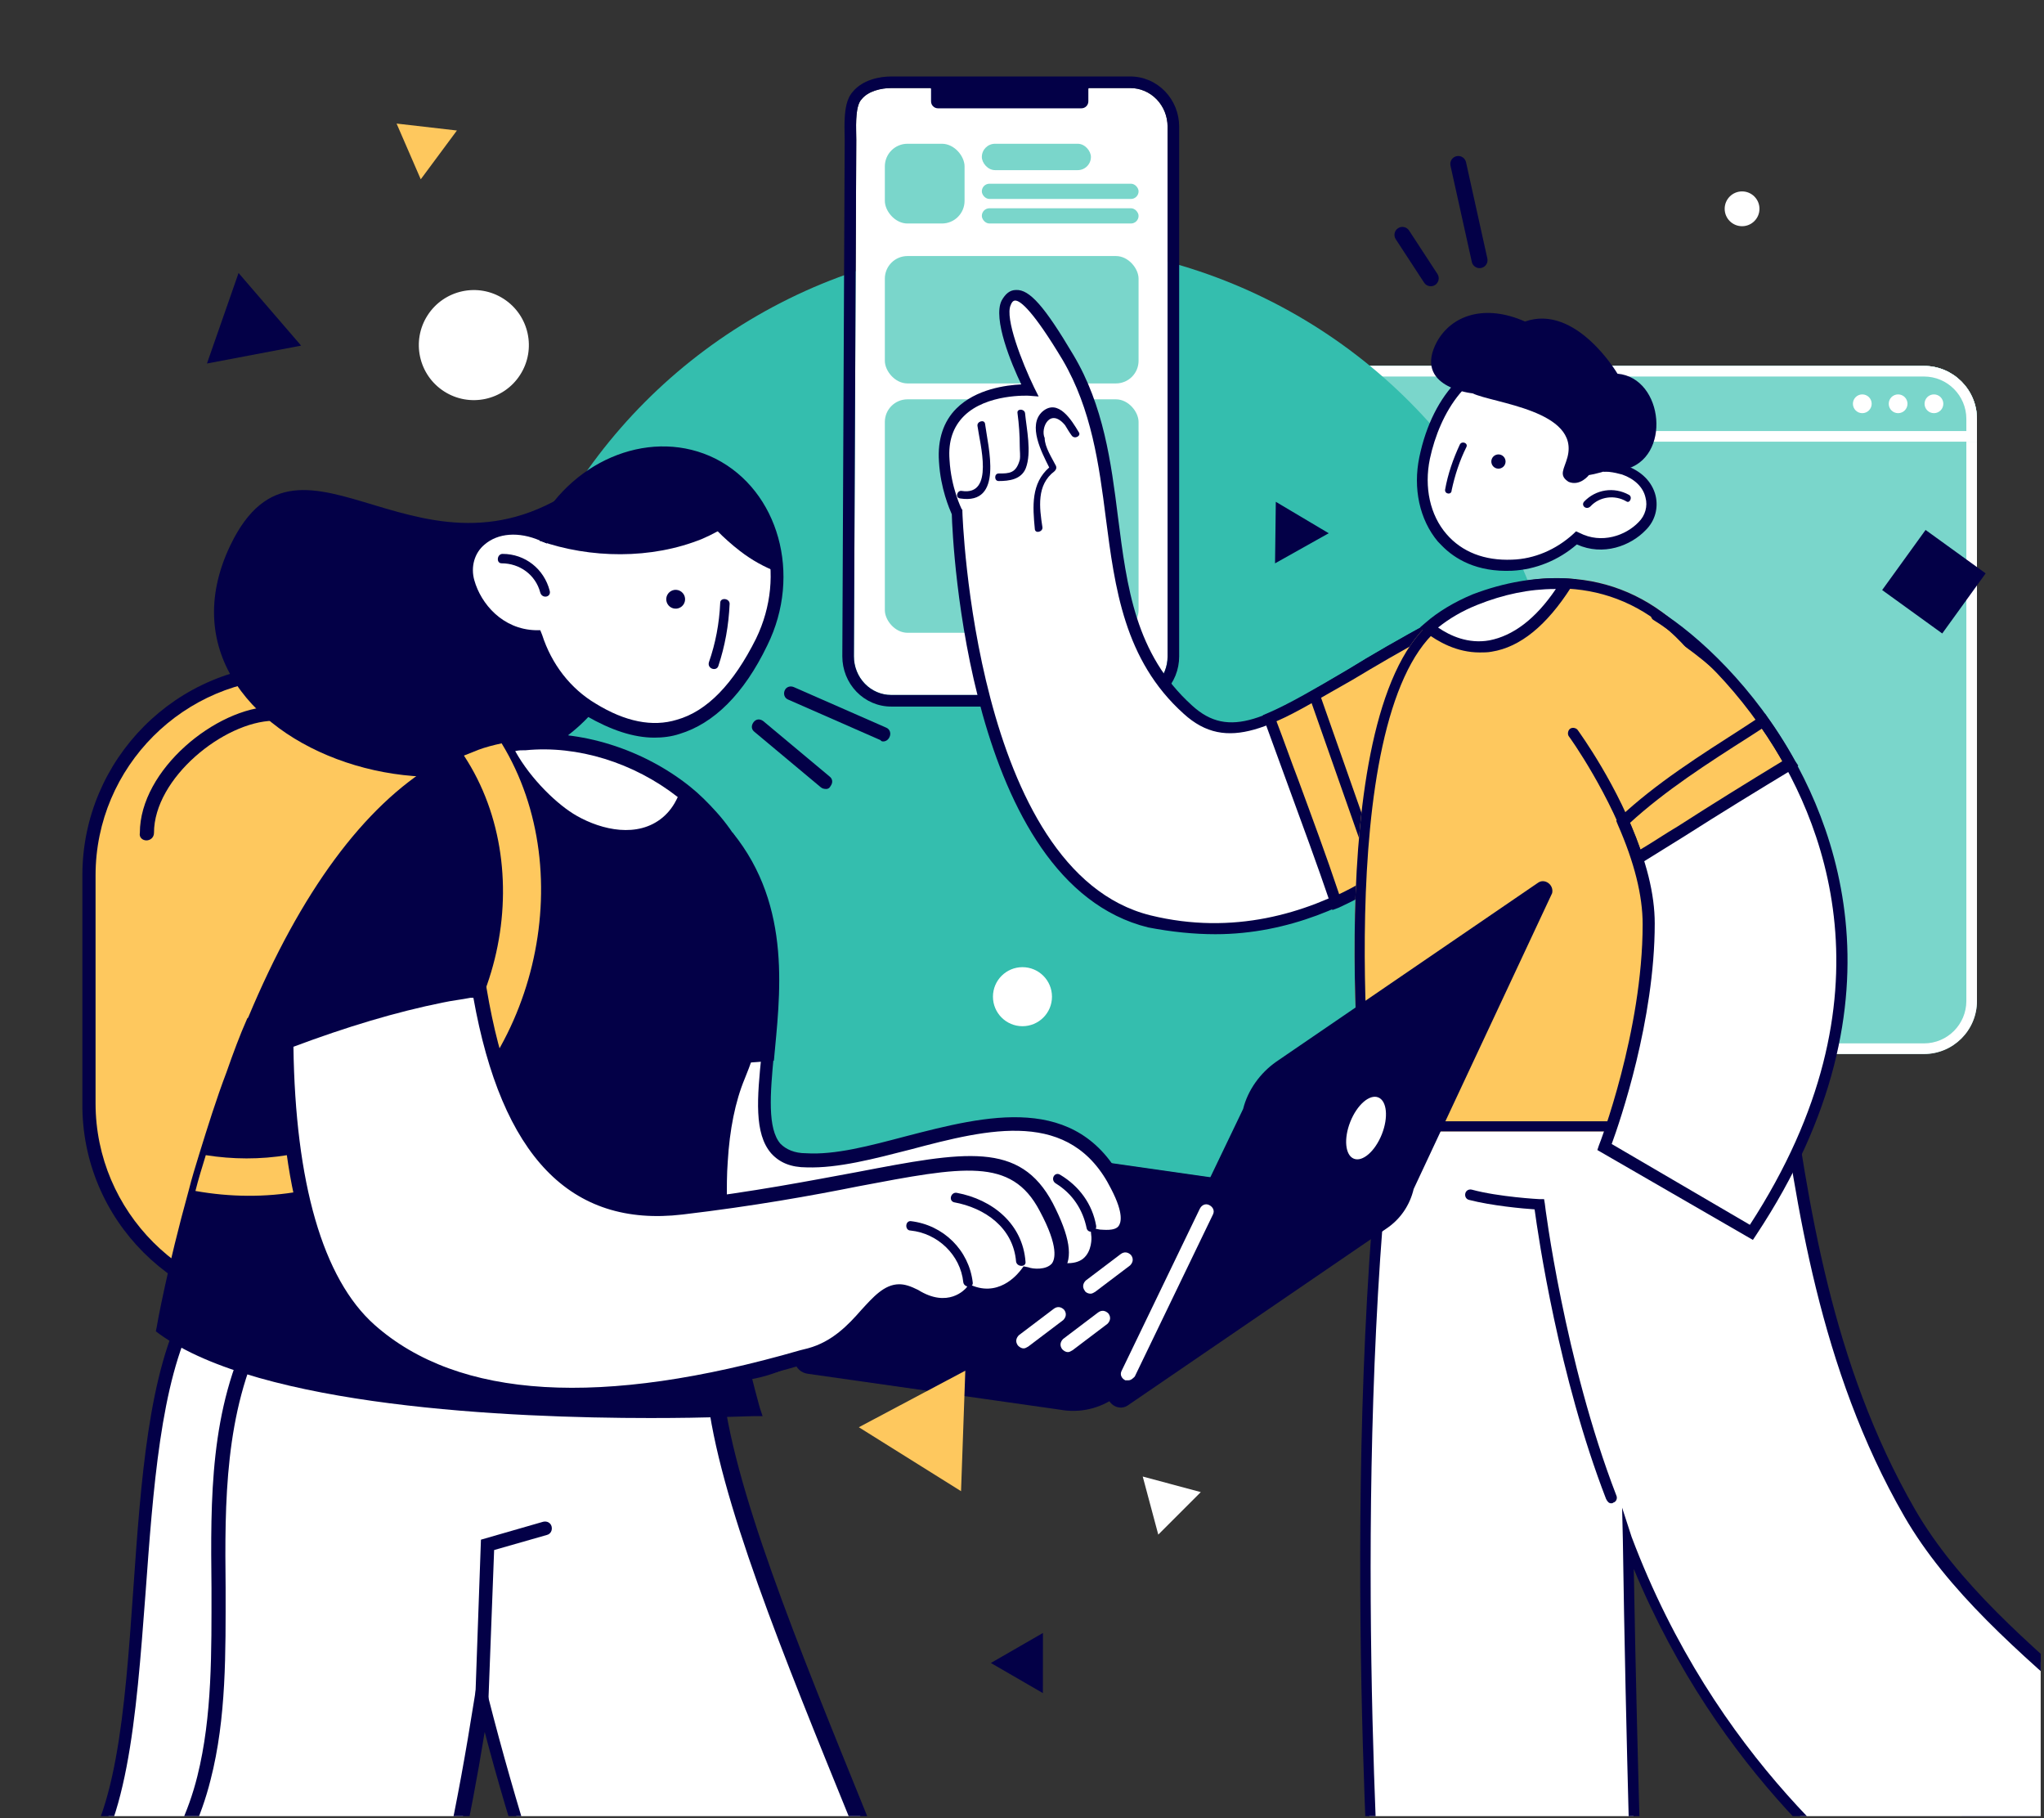 <svg width="271" height="241" viewBox="0 0 271 241" fill="none" xmlns="http://www.w3.org/2000/svg">
<rect x="0" y="0" width="271" height="241" fill="#333333" stroke="none"/>
<g clip-path="url(#clip0)">
<path d="M262.111 55.53C262.111 51.647 258.964 48.5 255.082 48.5H151.85C147.968 48.5 144.82 51.647 144.82 55.53V132.676C144.82 136.559 147.968 139.706 151.85 139.706H255.082C258.964 139.706 262.111 136.559 262.111 132.676V55.53Z" fill="#7AD6CB"/>
<path fill-rule="evenodd" clip-rule="evenodd" d="M151.85 49.906H255.082C258.187 49.906 260.705 52.424 260.705 55.53V132.676C260.705 135.782 258.187 138.3 255.082 138.3H151.85C148.744 138.3 146.226 135.782 146.226 132.676V55.53C146.226 52.424 148.744 49.906 151.85 49.906ZM255.082 48.5C258.964 48.5 262.111 51.647 262.111 55.53V132.676C262.111 136.559 258.964 139.706 255.082 139.706H151.85C147.968 139.706 144.82 136.559 144.82 132.676V55.53C144.82 51.647 147.968 48.5 151.85 48.5H255.082Z" fill="white"/>
<path d="M262.111 55.53C262.111 51.647 258.964 48.5 255.082 48.5H151.85C147.968 48.5 144.82 51.647 144.82 55.53V58.542H262.111V55.53Z" fill="#7AD6CB"/>
<path fill-rule="evenodd" clip-rule="evenodd" d="M151.85 49.906H255.082C258.187 49.906 260.705 52.424 260.705 55.53V57.137H146.226V55.53C146.226 52.424 148.744 49.906 151.85 49.906ZM255.082 48.5C258.964 48.5 262.111 51.647 262.111 55.53V58.542H144.82V55.53C144.82 51.647 147.968 48.5 151.85 48.5H255.082Z" fill="white"/>
<circle r="1.244" transform="matrix(-1 0 0 1 256.408 53.521)" fill="white"/>
<circle r="1.244" transform="matrix(-1 0 0 1 251.658 53.521)" fill="white"/>
<circle r="1.244" transform="matrix(-1 0 0 1 246.909 53.521)" fill="white"/>
<circle r="71.573" transform="matrix(-1 0 0 1 136.209 103.807)" fill="#34BEAE"/>
<path d="M154.802 16.781L154.802 87.003C154.802 87.675 154.674 88.34 154.426 88.96C154.178 89.58 153.814 90.144 153.355 90.618C152.897 91.093 152.352 91.47 151.753 91.727C151.154 91.983 150.511 92.115 149.863 92.115L118.154 92.115C116.844 92.115 115.588 91.577 114.662 90.618C113.736 89.659 113.215 88.359 113.215 87.003L113.527 18.554C113.527 17.198 113.299 14.123 114.225 13.165C115.097 12.057 116.844 11.668 118.154 11.668L149.863 11.668C150.511 11.668 151.154 11.8 151.753 12.057C152.353 12.314 152.897 12.69 153.356 13.165C153.815 13.64 154.178 14.204 154.427 14.824C154.675 15.445 154.802 16.11 154.802 16.781Z" fill="white"/>
<path fill-rule="evenodd" clip-rule="evenodd" d="M113.214 87.008C113.215 88.364 113.735 89.664 114.662 90.623C115.588 91.581 116.844 92.12 118.154 92.12L149.862 92.12C150.511 92.12 151.153 91.988 151.753 91.731C152.352 91.474 152.896 91.098 153.355 90.623C153.814 90.148 154.178 89.585 154.426 88.964C154.674 88.344 154.802 87.679 154.802 87.008L154.802 16.786C154.802 16.114 154.674 15.449 154.426 14.829C154.178 14.208 153.814 13.645 153.356 13.17C152.897 12.695 152.352 12.318 151.753 12.061C151.154 11.804 150.511 11.672 149.862 11.672L118.154 11.672C116.844 11.672 115.096 12.061 114.225 13.169C113.435 13.986 113.484 16.341 113.516 17.858C113.521 18.12 113.526 18.358 113.526 18.558L113.214 87.008ZM111.991 18.555C111.991 18.556 111.991 18.557 111.991 18.558L111.678 87.008C111.679 88.755 112.349 90.439 113.557 91.69C114.767 92.942 116.419 93.655 118.154 93.655L149.862 93.655C149.862 93.655 149.862 93.655 149.862 93.655C150.72 93.656 151.568 93.481 152.357 93.143C153.147 92.804 153.861 92.31 154.459 91.69C155.058 91.071 155.53 90.338 155.852 89.535C156.173 88.732 156.338 87.874 156.338 87.008L156.338 16.786C156.338 16.786 156.338 16.787 156.338 16.786C156.338 15.92 156.173 15.061 155.852 14.258C155.531 13.456 155.059 12.723 154.46 12.103C153.861 11.483 153.147 10.988 152.358 10.65C151.568 10.311 150.72 10.136 149.862 10.137C149.862 10.137 149.863 10.137 149.862 10.137L118.154 10.137C117.362 10.137 116.431 10.252 115.541 10.548C114.681 10.834 113.744 11.327 113.062 12.164C112.59 12.685 112.361 13.339 112.233 13.859C112.092 14.434 112.027 15.055 111.995 15.63C111.95 16.438 111.968 17.331 111.982 17.97C111.986 18.205 111.991 18.405 111.991 18.555Z" fill="#030047"/>
<rect x="117.315" y="19.055" width="10.57" height="10.57" rx="3" fill="#7AD6CB"/>
<rect x="117.315" y="33.938" width="33.64" height="16.885" rx="3" fill="#7AD6CB"/>
<rect x="117.315" y="52.93" width="15.568" height="30.943" rx="3" fill="#7AD6CB"/>
<rect x="135.387" y="52.93" width="15.568" height="30.943" rx="3" fill="#7AD6CB"/>
<rect x="130.175" y="19.055" width="14.463" height="3.497" rx="1.749" fill="#7AD6CB"/>
<rect x="130.175" y="24.352" width="20.781" height="2.019" rx="1.009" fill="#7AD6CB"/>
<rect x="130.175" y="27.605" width="20.781" height="2.019" rx="1.009" fill="#7AD6CB"/>
<path d="M132.883 11.305L144.845 11.305C144.51 11.325 144.318 11.557 144.297 11.858L144.297 13.437C144.297 13.945 143.885 14.357 143.377 14.357L133.273 14.357V14.358L124.362 14.358C123.854 14.358 123.442 13.946 123.442 13.438L123.442 11.858C123.421 11.557 123.229 11.325 122.894 11.305L132.883 11.305V11.305Z" fill="#030047"/>
<path d="M254.897 247.417C259.344 250.994 261.955 254.571 263.501 257.955C263.598 258.245 263.791 258.535 263.888 258.825C264.178 259.502 264.372 260.179 264.565 260.856C264.662 261.146 264.758 261.532 264.855 261.822C265.628 265.206 265.532 268.397 265.338 271.007C264.855 277.581 270.559 280.965 270.559 280.965L292.602 238.619C285.931 233.979 279.55 229.628 274.426 224.504C267.272 231.852 261.084 239.103 254.897 247.417Z" fill="#030047"/>
<path d="M183.835 148.111C183.835 148.111 195.34 143.277 204.814 142.02C204.234 133.706 204.041 128.195 204.041 128.195L234.592 130.226C237.879 149.078 239.232 176.438 253.154 200.512C259.439 211.437 270.267 220.138 281.578 229.902C275.294 238.507 265.239 249.818 258.858 258.423C257.021 255.426 229.758 241.021 215.836 203.992C216.223 233.673 217.286 264.03 217.286 264.03L182.675 261.807C182.675 261.807 177.938 199.061 183.835 148.111Z" fill="white"/>
<path d="M218.061 264.807V264.033C218.061 263.743 217.094 236.093 216.611 207.959C228.019 235.416 246.582 249.628 254.606 255.815C256.346 257.169 257.893 258.329 258.183 258.812L258.763 259.779L259.44 258.909C262.437 254.849 266.401 250.111 270.172 245.567C274.426 240.347 278.873 235.029 282.257 230.389L282.643 229.809L282.16 229.325C281 228.358 279.84 227.295 278.679 226.328C268.818 217.82 259.537 209.796 253.929 200.128C242.715 180.695 239.718 159.136 237.204 141.733C236.624 137.576 236.044 133.612 235.464 130.035L235.367 129.455L203.463 127.328V128.102C203.463 128.198 203.656 133.419 204.236 141.25C194.858 142.604 183.837 147.244 183.74 147.341L183.353 147.534L183.257 147.921C177.456 198.291 182.096 261.036 182.096 261.713V262.39L218.061 264.807ZM215.064 199.838L215.161 203.995C215.548 230.679 216.418 258.232 216.611 263.26L183.45 261.133C182.967 254.462 179.196 196.164 184.61 148.694C186.737 147.824 196.695 143.86 205.009 142.797L205.686 142.7L205.59 142.023C205.106 135.643 204.913 130.809 204.816 129.068L234.013 131.002C234.593 134.482 235.077 138.156 235.657 142.12C238.171 159.619 241.168 181.372 252.479 200.998C258.183 210.859 267.561 218.98 277.519 227.585C278.486 228.455 279.453 229.325 280.516 230.099C277.229 234.546 272.975 239.67 268.915 244.601C265.338 248.951 261.664 253.398 258.667 257.266C257.99 256.686 256.927 255.815 255.38 254.655C247.065 248.274 227.439 233.192 216.321 203.705L215.064 199.838Z" fill="#030047"/>
<path d="M213.614 199.261C213.711 199.261 213.807 199.261 213.904 199.164C214.291 199.068 214.484 198.584 214.291 198.198C207.426 180.408 204.816 159.719 204.816 159.526L204.719 158.946H204.139C204.043 158.946 198.725 158.655 195.148 157.689C194.761 157.592 194.375 157.785 194.278 158.172C194.181 158.559 194.375 158.946 194.761 159.042C197.758 159.816 201.916 160.202 203.462 160.299C203.946 163.876 206.653 182.439 212.937 198.681C213.13 199.068 213.324 199.261 213.614 199.261Z" fill="#030047"/>
<path d="M190.261 82.981C171.541 93.092 164.433 100.5 157.426 94.093C143.911 81.78 150.619 62.559 141.609 47.443C137.204 40.035 134.702 37.532 133.4 40.135C132.099 42.738 136.504 51.648 136.504 51.648C136.504 51.648 124.491 50.947 125.192 60.957C125.492 64.862 126.893 67.765 126.893 67.765C126.893 67.765 128.295 116.016 152.421 122.023C176.546 128.029 193.865 107.307 193.865 107.307L190.261 82.981Z" fill="white"/>
<path d="M161.13 123.828C180.751 123.828 194.366 107.911 194.466 107.711L194.666 107.41L190.862 81.783L189.961 82.284C185.557 84.686 181.853 86.788 178.649 88.79C167.938 95.197 163.033 98.1 158.027 93.495C150.519 86.688 149.418 77.879 148.217 68.469C147.316 61.261 146.315 53.753 142.31 47.046C138.506 40.639 136.504 38.337 134.702 38.437C133.901 38.437 133.301 38.937 132.8 39.838C131.599 42.241 134.102 48.247 135.403 50.95C133.401 51.05 129.397 51.551 126.794 54.154C125.092 55.855 124.291 58.258 124.491 61.161C124.692 64.765 125.893 67.468 126.193 68.168C126.293 71.772 128.296 117.02 152.221 122.927C155.324 123.527 158.328 123.828 161.13 123.828ZM193.065 107.01C190.962 109.312 174.545 126.731 152.521 121.325C129.196 115.519 127.595 68.269 127.595 67.768V67.568L127.495 67.468C127.495 67.468 126.093 64.665 125.893 60.961C125.693 58.458 126.393 56.556 127.795 55.154C130.798 52.151 136.404 52.452 136.404 52.452L137.706 52.552L137.105 51.35C135.503 48.047 133.201 42.141 134.002 40.439C134.102 40.139 134.302 39.838 134.602 39.838C135.303 39.838 137.005 41.24 140.909 47.747C144.713 54.254 145.714 61.561 146.615 68.669C147.816 77.879 149.018 87.489 156.926 94.597C162.732 99.902 168.639 96.398 179.35 90.092C182.353 88.29 185.757 86.288 189.661 84.186L193.065 107.01Z" fill="#030047"/>
<path d="M168.337 95.205C173.442 93.103 180.149 88.398 190.26 82.992L193.864 107.318C193.864 107.318 187.457 114.926 177.146 119.631C174.343 111.422 171.24 103.314 168.337 95.205Z" fill="#FEC85E"/>
<path d="M176.647 120.627L177.448 120.326C187.859 115.621 194.266 108.113 194.466 107.813L194.666 107.513L190.862 81.785L189.961 82.286C185.556 84.688 181.952 86.79 178.649 88.793C174.344 91.295 170.941 93.297 168.138 94.499L167.437 94.799L167.637 95.5C168.638 98.303 169.739 101.206 170.741 104.009C172.643 109.214 174.645 114.62 176.447 119.926L176.647 120.627ZM193.064 107.012C191.863 108.313 186.157 114.42 177.548 118.524C175.846 113.419 173.944 108.313 172.142 103.408C171.141 100.805 170.24 98.203 169.239 95.6C172.042 94.399 175.245 92.397 179.35 90.094C182.353 88.292 185.757 86.29 189.661 84.188L193.064 107.012Z" fill="#030047"/>
<path fill-rule="evenodd" clip-rule="evenodd" d="M173.626 92.423L182.14 116.654L183.478 116.184L174.964 91.953L173.626 92.423Z" fill="#030047"/>
<path d="M139.107 61.963C138.106 59.961 136.204 56.357 138.206 54.555C140.308 52.753 142.11 55.756 143.011 57.258C143.411 57.758 142.51 58.259 142.11 57.758C141.81 57.358 141.509 56.857 141.209 56.357C139.207 53.954 137.906 56.757 138.506 58.059C138.506 59.26 139.507 60.761 140.008 61.763C140.108 62.063 140.008 62.263 139.808 62.463C137.405 64.265 137.805 67.268 138.206 69.871C138.306 70.472 137.305 70.772 137.205 70.171C136.905 67.068 136.704 64.065 139.107 61.963Z" fill="#030047"/>
<path d="M132.399 62.76C133.8 62.76 134.701 62.76 135.202 60.958C135.302 60.457 135.202 59.757 135.202 59.156C135.202 57.654 135.102 56.253 134.902 54.751C134.801 54.151 135.803 54.151 135.903 54.751C136.103 56.853 136.804 59.957 136.003 62.059C135.402 63.561 133.8 63.761 132.399 63.761C131.798 63.761 131.798 62.76 132.399 62.76Z" fill="#030047"/>
<path d="M127.496 65.069C131.901 65.77 129.899 58.762 129.598 56.46C129.498 55.859 130.499 55.559 130.599 56.159C131 59.263 133.102 66.971 127.296 66.07C126.595 65.97 126.895 64.969 127.496 65.069Z" fill="#030047"/>
<path d="M190.263 82.969C194.568 86.373 201.675 87.975 208.482 77.163C204.378 76.863 200.274 77.764 196.37 79.265C193.967 80.166 191.965 81.468 190.263 82.969Z" fill="#FF3E6C"/>
<path d="M186.659 113.999C186.759 113.999 186.759 113.999 186.859 113.999C187.26 113.899 187.46 113.499 187.36 113.098C187.36 112.998 184.457 101.586 188.361 94.379C188.561 93.978 188.461 93.578 188.061 93.377C187.66 93.177 187.26 93.277 187.059 93.678C182.855 101.386 185.758 112.998 185.958 113.499C185.958 113.799 186.259 113.999 186.659 113.999Z" fill="#5F5FFF"/>
<path d="M180.787 149.965H238.257C238.257 149.965 239.706 126.061 234.035 104.409C228.971 84.781 218.54 77.294 208.008 76.687C203.855 76.383 199.703 77.294 195.754 78.812C193.222 79.823 191.196 81.038 189.576 82.555C174.821 95.625 180.787 149.965 180.787 149.965Z" fill="#FEC85E"/>
<path fill-rule="evenodd" clip-rule="evenodd" d="M232.731 104.746L232.733 104.75C235.534 115.446 236.583 126.728 236.928 135.361C237.1 139.671 237.096 143.31 237.049 145.867C237.028 147.015 236.999 147.945 236.972 148.62H182.004C181.974 148.3 181.938 147.921 181.9 147.486C181.766 145.985 181.592 143.823 181.428 141.187C181.101 135.913 180.818 128.752 180.994 121.193C181.169 113.624 181.803 105.702 183.293 98.889C184.795 92.017 187.115 86.533 190.468 83.563L190.482 83.55L190.496 83.537C191.964 82.163 193.831 81.03 196.245 80.065C200.073 78.594 204.018 77.745 207.909 78.029L207.92 78.03L207.93 78.031C212.886 78.316 217.819 80.213 222.137 84.383C226.469 88.567 230.243 95.101 232.731 104.746ZM195.754 78.812C193.222 79.823 191.196 81.038 189.576 82.555C174.821 95.625 180.787 149.965 180.787 149.965H238.257C238.257 149.965 239.706 126.061 234.035 104.409C228.971 84.781 218.54 77.294 208.008 76.687C203.855 76.383 199.703 77.294 195.754 78.812Z" fill="#030047"/>
<path d="M189.461 83.176C193.766 86.58 200.874 88.182 207.681 77.37C203.577 77.07 199.472 77.971 195.568 79.472C193.165 80.473 191.163 81.675 189.461 83.176Z" fill="white"/>
<path d="M196.17 86.481C196.67 86.481 197.271 86.481 197.771 86.38C201.575 85.78 205.079 82.877 208.282 77.871L208.983 76.77L207.682 76.67C203.678 76.47 199.473 77.171 195.269 78.772C192.866 79.773 190.664 81.075 188.962 82.576L188.261 83.177L188.962 83.778C190.664 85.079 193.166 86.481 196.17 86.481ZM206.28 78.072C203.577 82.076 200.574 84.278 197.471 84.879C194.668 85.379 192.265 84.278 190.664 83.177C192.165 81.976 193.867 80.975 195.869 80.174C199.373 78.772 202.777 78.072 206.18 78.072C206.28 78.072 206.28 78.072 206.28 78.072Z" fill="#030047"/>
<path d="M217.777 69.748C220.081 67.375 219.198 63.623 215.343 62.233C214.745 62.025 214.145 61.95 213.411 61.873C213.411 61.873 213.411 61.873 213.413 61.739C213.718 54.196 208.53 47.778 201.788 47.484C195.046 47.191 190.487 53.206 188.848 60.597C187.486 67.325 190.917 75.187 200.473 74.852C203.615 74.695 206.705 73.402 209.073 71.231C212.255 73.011 215.744 71.857 217.777 69.748Z" fill="white"/>
<path d="M191.158 72.317C190.96 72.114 190.829 71.979 190.631 71.776C188.2 68.87 187.322 64.716 188.181 60.587C189.97 51.995 195.321 46.659 201.796 46.949C208.805 47.247 214.26 53.668 214.087 61.347C214.553 61.42 215.086 61.561 215.485 61.7C217.612 62.398 219.061 63.887 219.504 65.697C219.882 67.305 219.458 69.036 218.171 70.287C216.206 72.331 212.579 73.75 209.061 72.165C206.627 74.268 203.605 75.496 200.463 75.652C195.785 75.855 192.87 74.078 191.158 72.317ZM209.011 51.658C207.101 49.695 204.58 48.457 201.777 48.285C194.768 47.987 190.866 54.813 189.581 60.807C188.793 64.603 189.611 68.288 191.78 70.79C193.818 73.156 196.808 74.333 200.483 74.183C203.424 74.09 206.313 72.861 208.613 70.756L208.952 70.427L209.416 70.633C212.334 72.143 215.556 70.986 217.251 69.206C218.131 68.35 218.483 67.085 218.164 65.945C217.85 64.538 216.663 63.453 215.067 62.897C214.535 62.756 214.003 62.615 213.269 62.538L212.601 62.529L212.61 61.861C212.933 57.858 211.448 54.163 209.011 51.658Z" fill="#030047"/>
<path d="M198.993 62.063C199.483 61.884 199.735 61.342 199.556 60.852C199.377 60.362 198.834 60.11 198.344 60.289C197.854 60.468 197.602 61.011 197.782 61.5C197.961 61.99 198.503 62.242 198.993 62.063Z" fill="#030047"/>
<path d="M191.597 64.904C191.96 62.839 192.655 60.844 193.55 58.92C193.825 58.389 194.688 58.735 194.414 59.266C193.521 61.057 192.893 62.985 192.464 64.983C192.455 65.651 191.522 65.504 191.597 64.904Z" fill="#030047"/>
<path d="M195.246 52.139C197.966 53.446 209.442 54.406 207.82 60.596C207.397 62.193 206.584 62.983 207.975 63.871C209.502 64.493 210.659 62.973 210.659 62.973C212.6 62.666 214.015 61.817 215.345 62.236C221.643 60.854 220.656 50.086 214.452 49.533C214.452 49.533 208.97 40.239 202.191 42.617C196.88 40.272 192.518 41.748 190.532 45.26C187.241 51.36 195.246 52.139 195.246 52.139Z" fill="#030047"/>
<path d="M210.007 66.508C211.567 64.859 213.976 64.492 215.965 65.588C216.495 65.863 216.082 66.792 215.619 66.452C214.095 65.562 212.088 65.802 210.867 67.121C210.326 67.647 209.599 67.036 210.007 66.508Z" fill="#030047"/>
<path d="M215.183 108.892C220.689 103.687 227.397 99.683 233.803 95.578C244.214 110.394 251.422 134.42 232.202 163.35L212.781 152.038C212.781 152.038 218.587 137.022 218.587 122.507C218.587 117.902 217.085 113.097 215.183 108.892Z" fill="white"/>
<path d="M217.186 113.994C214.383 105.284 208.677 97.476 208.677 97.476L218.99 82.938C224.448 85.897 232.001 91.67 237.407 101.48C230.6 105.485 223.893 109.789 217.186 113.994Z" fill="#FEC85E"/>
<path d="M216.799 114.9L217.6 114.399C219.502 113.198 221.504 111.997 223.406 110.795C228.111 107.792 233.016 104.789 237.821 101.886L238.422 101.485L238.021 100.885C232.616 91.074 225.108 84.167 220.002 80.963C219.602 80.763 219.201 80.863 219.001 81.164C218.801 81.564 218.901 81.965 219.201 82.165C224.107 85.168 231.014 91.675 236.32 100.885C231.715 103.688 227.01 106.591 222.505 109.494C220.803 110.495 219.201 111.596 217.5 112.597C214.596 104.188 209.391 97.081 209.191 96.78C208.99 96.48 208.49 96.38 208.19 96.58C207.889 96.78 207.789 97.281 207.989 97.581C208.09 97.681 213.595 105.39 216.398 113.899L216.799 114.9Z" fill="#030047"/>
<path d="M232.404 164.349L232.804 163.748C253.927 131.914 242.815 107.088 234.406 95.175L234.005 94.574L231.102 96.476C225.496 100.08 219.59 103.784 214.685 108.389L214.284 108.789L214.485 109.29C216.687 114.295 217.788 118.7 217.788 122.504C217.788 136.719 212.082 151.635 211.982 151.835L211.782 152.436L232.404 164.349ZM233.605 96.576C241.714 108.389 251.724 132.014 232.003 162.347L213.684 151.635C214.785 148.632 219.39 135.218 219.39 122.404C219.39 118.5 218.289 114.095 216.086 109.09C220.791 104.785 226.397 101.181 231.903 97.678L233.605 96.576Z" fill="#030047"/>
<rect width="9.823" height="9.823" transform="matrix(-0.811 -0.586 -0.586 0.811 263.265 76)" fill="#030047"/>
<path fill-rule="evenodd" clip-rule="evenodd" d="M196.396 35.517C196.965 35.391 197.323 34.828 197.197 34.26L194.37 21.502C194.244 20.934 193.681 20.575 193.112 20.701C192.544 20.827 192.185 21.39 192.311 21.959L195.138 34.716C195.264 35.285 195.828 35.643 196.396 35.517Z" fill="#030047"/>
<path fill-rule="evenodd" clip-rule="evenodd" d="M190.274 37.772C190.761 37.453 190.898 36.8 190.58 36.312L186.819 30.554C186.501 30.066 185.847 29.929 185.36 30.247C184.872 30.566 184.735 31.219 185.053 31.707L188.814 37.466C189.133 37.953 189.786 38.09 190.274 37.772Z" fill="#030047"/>
<circle r="3.913" transform="matrix(-1 0 0 1 135.562 132.109)" fill="white"/>
<circle r="2.306" transform="matrix(-1 0 0 1 230.969 27.677)" fill="white"/>
<circle r="7.297" transform="matrix(-0.84 -0.542 -0.542 0.84 62.824 45.742)" fill="white"/>
<path d="M31.629 36.185L27.439 48.184L39.925 45.813L31.629 36.185Z" fill="#030047"/>
<path d="M60.58 17.298L52.58 16.379L55.785 23.766L60.58 17.298Z" fill="#FEC85E"/>
<path d="M159.205 197.777L151.507 195.712L153.568 203.411L159.205 197.777Z" fill="white"/>
<path d="M138.27 224.418L138.277 216.447L131.371 220.426L138.27 224.418Z" fill="#030047"/>
<path d="M9.675 248.799C22.166 237.182 15.046 192.213 25.538 173.352L69.133 177.224C69.133 177.224 69.008 179.472 68.758 183.469H94.99C97.738 213.074 135.212 278.028 138.335 317.001L94.615 331.491C87.62 291.894 73.005 260.416 64.137 225.065C62.263 237.307 59.765 250.048 56.392 260.666C45.025 297.015 -29.048 315.003 -29.048 315.003L-39.541 286.523L-39.916 285.398L-43.413 275.905C-43.663 275.78 -2.817 260.416 9.675 248.799Z" fill="white"/>
<path d="M93.618 332.74L139.086 317.625V316.876C137.337 295.64 125.97 267.66 114.853 240.429C105.734 217.945 96.99 196.709 95.741 183.219L95.616 182.345H69.634C69.884 178.972 70.009 177.098 70.009 177.098V176.224L24.916 172.227L24.666 172.726C19.669 181.72 18.67 196.46 17.671 210.7C16.547 226.813 15.422 242.053 9.052 247.924C-3.19 259.291 -43.537 274.655 -43.911 274.78L-44.786 275.155L-29.796 316.001L-28.922 315.751C-25.924 315.002 45.901 297.139 57.268 260.79C59.891 252.421 62.264 241.928 64.263 229.562C67.636 242.428 71.883 254.919 75.88 267.16C82.5 287.271 89.496 308.132 93.618 331.615V332.74ZM137.212 316.376L95.117 330.366C90.995 307.132 84.124 286.647 77.504 266.786C72.757 252.67 68.385 239.305 64.763 225.065L63.639 220.568L62.889 225.19C60.641 239.43 58.142 251.296 55.145 260.665C44.652 294.017 -20.802 312.004 -28.922 314.128L-42.662 276.654C-36.541 274.28 -1.566 260.54 10.051 249.672C16.921 243.177 18.045 227.688 19.294 211.199C20.294 197.459 21.293 183.219 25.79 174.6L67.886 178.347C67.761 179.347 67.761 181.22 67.511 183.719L67.386 184.718H93.743C95.242 198.458 103.861 219.444 112.854 241.553C123.971 267.91 135.214 295.516 137.212 316.376Z" fill="#030047"/>
<path d="M-39.789 287.401C-39.664 287.401 -39.539 287.401 -39.414 287.401C-31.045 284.403 -22.925 280.906 -15.181 276.909C3.931 267.165 22.918 255.923 27.914 235.937C30.038 227.693 29.913 218.949 29.913 210.455C29.788 199.088 29.788 187.221 35.034 176.729C35.284 176.229 35.034 175.729 34.659 175.479C34.16 175.23 33.66 175.479 33.41 175.854C27.789 186.722 27.914 198.713 28.039 210.455C28.039 218.824 28.164 227.443 26.165 235.438C21.419 254.549 2.682 265.542 -15.93 275.16C-23.55 279.157 -31.669 282.655 -39.913 285.528C-40.413 285.653 -40.663 286.277 -40.538 286.777C-40.538 287.151 -40.163 287.401 -39.789 287.401Z" fill="#030047"/>
<path d="M63.89 226.066C64.389 226.066 64.764 225.691 64.764 225.191L65.514 205.455L72.509 203.456C73.008 203.331 73.258 202.832 73.133 202.332C73.008 201.833 72.509 201.583 72.009 201.708L63.765 204.081L63.016 225.191C63.016 225.566 63.39 225.941 63.89 226.066Z" fill="#030047"/>
<path d="M148.082 185.091L185.431 159.609L142.586 153.488L106.236 178.346C104.613 179.47 105.237 181.844 107.111 182.093L140.463 186.84C143.211 187.34 145.834 186.715 148.082 185.091Z" fill="#030047"/>
<path d="M149.453 186.336L183.805 162.852C185.678 161.603 186.927 159.729 187.427 157.606L205.789 118.383C206.039 117.259 204.79 116.384 203.915 117.009L169.19 140.742C167.066 142.241 165.442 144.49 164.818 146.988L146.83 184.462C146.581 185.961 148.204 187.085 149.453 186.336Z" fill="#030047"/>
<path d="M149.576 182.961C149.951 182.961 150.201 182.711 150.45 182.461L160.818 160.976C161.068 160.476 160.818 159.977 160.319 159.727C159.819 159.477 159.319 159.727 159.07 160.227L148.702 181.712C148.452 182.211 148.702 182.711 149.201 182.961C149.201 182.961 149.451 182.961 149.576 182.961Z" fill="white"/>
<path d="M179.502 153.585C178.348 153.126 178.136 150.936 179.027 148.692C179.918 146.448 181.577 145 182.731 145.459C183.885 145.917 184.097 148.108 183.206 150.352C182.314 152.596 180.656 154.043 179.502 153.585Z" fill="white"/>
<path d="M135.713 178.727C135.963 178.727 136.088 178.602 136.338 178.477L140.96 174.979C141.334 174.604 141.459 174.105 141.085 173.605C140.71 173.23 140.21 173.105 139.711 173.48L135.089 176.978C134.714 177.352 134.589 177.852 134.964 178.352C135.214 178.602 135.463 178.727 135.713 178.727Z" fill="white"/>
<path d="M141.583 179.219C141.833 179.219 141.958 179.094 142.208 178.969L146.83 175.471C147.204 175.097 147.329 174.597 146.955 174.097C146.58 173.723 146.08 173.598 145.581 173.972L140.959 177.47C140.584 177.845 140.459 178.344 140.834 178.844C141.084 179.094 141.334 179.219 141.583 179.219Z" fill="white"/>
<path d="M144.583 171.477C144.833 171.477 144.958 171.352 145.208 171.227L149.83 167.729C150.204 167.354 150.329 166.855 149.955 166.355C149.58 165.98 149.08 165.855 148.581 166.23L143.959 169.728C143.584 170.102 143.459 170.602 143.834 171.102C143.959 171.352 144.334 171.477 144.583 171.477Z" fill="white"/>
<path d="M97.739 112.516C109.481 129.629 94.117 153.362 106.983 153.862C119.849 154.361 139.71 140.746 148.204 157.234C152.326 165.354 145.706 163.855 145.706 163.855C145.706 163.855 146.33 170.6 137.461 167.477C137.461 167.477 134.089 172.849 128.593 167.477C120.723 159.608 109.856 187.089 91.244 181.343C62.139 172.349 97.739 112.516 97.739 112.516Z" fill="white"/>
<path d="M96.488 183.09C104.607 183.09 110.978 177.469 116.349 172.847C121.845 167.976 125.218 165.353 127.966 168.226C129.964 170.224 131.963 171.099 133.962 170.849C135.835 170.599 137.209 169.35 137.834 168.6C140.957 169.6 143.33 169.475 144.829 168.226C146.078 167.226 146.453 165.852 146.578 164.853C147.577 164.853 148.951 164.728 149.826 163.604C150.95 162.23 150.7 159.981 148.951 156.734C142.83 144.742 130.714 147.865 120.096 150.613C115.35 151.862 110.728 153.111 106.856 152.861C105.357 152.861 104.232 152.362 103.483 151.612C101.734 149.614 102.109 144.992 102.609 139.745C103.358 131.376 104.357 120.884 98.237 112.015L97.362 110.766L96.613 112.015C95.613 113.639 72.504 152.861 80.124 172.473C81.998 177.344 85.62 180.592 90.742 182.216C92.99 182.84 94.739 183.09 96.488 183.09ZM125.468 164.978C122.345 164.978 118.847 167.976 115.1 171.348C108.979 176.72 101.359 183.34 91.616 180.467C86.994 179.093 83.872 176.22 82.123 171.848C75.627 154.985 93.74 121.383 97.737 114.388C102.608 122.507 101.734 132.001 100.985 139.621C100.36 145.616 99.985 150.238 102.234 152.861C103.358 154.11 104.857 154.735 106.98 154.735C111.103 154.86 115.849 153.611 120.721 152.362C131.089 149.614 141.956 146.865 147.327 157.608C149.076 160.981 148.576 162.105 148.327 162.48C147.827 163.229 146.203 162.979 145.828 162.979L144.579 162.729L144.704 163.979C144.704 163.979 144.829 165.852 143.58 166.851C142.456 167.726 140.457 167.601 137.709 166.602L136.96 166.352L136.585 166.976C136.585 166.976 135.461 168.725 133.587 168.975C132.213 169.1 130.714 168.475 129.215 166.851C128.091 165.602 126.842 164.978 125.468 164.978Z" fill="#030047"/>
<path d="M84.247 141.487C89.493 126.248 97.123 110.352 97.123 110.352C105.145 120.213 103.352 132.227 102.603 140.596C96.732 141.096 90.118 141.362 84.247 141.487Z" fill="#030047"/>
<path d="M140.584 155.727C143.082 157.226 144.831 159.599 145.33 162.472C145.455 163.222 144.331 163.596 144.081 162.847C143.581 160.349 142.207 158.225 139.959 156.851C139.209 156.351 139.834 155.227 140.584 155.727Z" fill="#030047"/>
<path d="M38.903 173.347H54.392C69.382 173.347 81.498 161.231 81.498 146.241V116.012C81.498 101.023 69.382 88.906 54.392 88.906H38.903C23.913 88.906 11.797 101.023 11.797 116.012V146.241C11.797 161.231 23.913 173.347 38.903 173.347Z" fill="#FEC85E"/>
<path d="M38.901 174.221H54.391C69.88 174.221 82.371 161.605 82.371 146.241V116.012C82.371 100.522 69.755 88.031 54.391 88.031H38.901C23.412 88.031 10.921 100.647 10.921 116.012V146.241C10.796 161.73 23.412 174.221 38.901 174.221ZM54.266 89.905C68.631 89.905 80.373 101.647 80.373 116.012V146.241C80.373 160.606 68.631 172.347 54.266 172.347H38.777C24.412 172.347 12.67 160.606 12.67 146.241V116.012C12.67 101.647 24.412 89.905 38.777 89.905H54.266Z" fill="#030047"/>
<path d="M19.416 111.394C19.916 111.394 20.416 111.019 20.416 110.394C20.416 103.149 29.659 95.655 36.279 95.53C36.779 95.53 37.154 95.155 37.154 94.531C37.154 94.031 36.779 93.531 36.154 93.656C28.66 93.781 18.542 102.025 18.542 110.394C18.417 111.019 18.917 111.394 19.416 111.394Z" fill="#030047"/>
<path d="M78.375 63.174C56.265 80.912 40.026 52.556 30.533 72.293C17.043 100.523 70.755 116.637 82.747 87.657C94.988 58.677 78.375 63.174 78.375 63.174Z" fill="#030047"/>
<path d="M71.879 70.791C76.375 61.672 86.493 57.675 94.488 61.672C102.482 65.669 105.48 76.162 100.983 85.156C96.486 94.15 89.241 100.77 78.374 94.15C74.751 92.026 72.128 88.528 70.754 84.531C66.132 84.406 62.76 80.784 61.761 77.161C60.511 72.29 65.258 67.918 71.879 70.791Z" fill="white"/>
<path d="M86.746 97.773C87.87 97.773 88.994 97.648 90.119 97.274C94.615 95.9 98.613 92.027 101.735 85.532C106.357 76.163 103.234 65.046 94.865 60.799C86.621 56.677 76.253 60.674 71.382 69.543C68.134 68.419 65.011 68.793 62.763 70.667C60.889 72.291 60.139 74.789 60.764 77.288C61.763 80.91 65.011 84.907 70.008 85.282C71.507 89.279 74.255 92.652 77.752 94.9C81 96.774 83.998 97.773 86.746 97.773ZM87.995 61.049C90.118 61.049 92.242 61.549 94.116 62.423C101.735 66.17 104.359 76.163 100.236 84.657C97.239 90.653 93.741 94.276 89.744 95.4C86.496 96.399 82.874 95.65 79.001 93.276C75.629 91.278 73.13 88.03 71.881 84.158L71.632 83.533H71.007C66.635 83.408 63.762 80.036 62.888 76.913C62.388 75.164 62.888 73.29 64.262 72.166C66.01 70.667 68.758 70.417 71.632 71.666L72.506 72.041L73.005 71.167C75.879 64.796 81.999 61.049 87.995 61.049Z" fill="#030047"/>
<path d="M98.111 73.038C99.735 74.287 101.359 75.161 102.982 75.786C102.733 69.79 99.735 64.294 94.488 61.671C92.365 60.672 90.241 60.172 87.993 60.172C90.491 65.168 93.739 69.665 98.111 73.038Z" fill="#030047"/>
<path d="M88.639 80.248C88.187 79.727 88.243 78.938 88.764 78.486C89.285 78.034 90.074 78.09 90.526 78.611C90.978 79.132 90.922 79.921 90.401 80.373C89.879 80.825 89.091 80.769 88.639 80.248Z" fill="#030047"/>
<path d="M71.507 71.668C78.252 74.041 86.371 74.166 93.117 71.418C95.74 70.293 98.113 68.67 100.362 66.671C98.987 64.547 96.989 62.799 94.615 61.674C86.621 57.677 76.503 61.674 72.006 70.668C71.757 71.043 71.632 71.418 71.507 71.668Z" fill="#030047"/>
<path d="M72.878 78.29C72.129 75.416 69.631 73.418 66.633 73.418C65.883 73.418 65.758 74.667 66.508 74.667C68.881 74.667 71.005 76.166 71.629 78.539C71.879 79.414 73.128 79.164 72.878 78.29Z" fill="#030047"/>
<path d="M95.239 88.279C96.113 85.656 96.613 82.908 96.737 80.035C96.737 79.285 95.488 79.16 95.488 79.91C95.364 82.658 94.864 85.281 93.99 87.779C93.74 88.654 94.989 89.028 95.239 88.279Z" fill="#030047"/>
<path d="M21.663 175.965C40.4 189.706 99.858 186.833 99.858 186.833C99.858 186.833 95.736 173.092 95.486 159.352C95.486 157.478 95.486 155.729 95.611 153.856C95.861 149.734 96.61 145.861 97.984 142.489C103.106 129.997 101.982 119.88 97.734 112.51C96.735 110.886 95.611 109.387 94.487 108.013C93.363 106.889 92.238 105.764 90.989 104.765C84.744 99.644 76.499 97.395 69.504 98.02C68.63 98.145 67.631 98.27 66.756 98.394C66.631 98.394 66.631 98.394 66.506 98.394C65.382 98.644 64.383 98.894 63.383 99.269C62.759 99.519 62.134 99.769 61.51 100.018C60.386 100.518 59.261 101.143 58.137 101.767C47.52 108.138 39.525 121.378 33.779 134.994C32.78 137.367 31.781 139.866 30.906 142.239C29.532 145.986 28.283 149.609 27.284 153.106C26.784 154.73 26.284 156.354 25.91 157.853C22.912 168.346 21.663 175.965 21.663 175.965Z" fill="#030047"/>
<path d="M86.243 187.958C93.863 187.958 99.234 187.708 99.858 187.708H101.107L100.733 186.584C100.733 186.459 96.611 172.843 96.361 159.353C96.361 157.479 96.361 155.605 96.486 153.981C96.736 149.734 97.485 145.987 98.734 142.989C104.73 128.374 101.857 118.256 98.359 112.26C97.36 110.637 96.236 109.013 94.987 107.639C93.863 106.39 92.738 105.265 91.489 104.266C85.243 99.269 76.874 96.646 69.38 97.396C68.38 97.521 67.506 97.646 66.507 97.771H66.382C65.133 98.02 64.008 98.395 63.009 98.77C62.385 99.02 61.76 99.269 61.135 99.519C60.011 100.019 59.012 100.519 57.888 101.143L57.638 101.268C48.269 106.889 39.9 118.131 32.905 134.87L32.78 134.995C31.781 137.243 30.907 139.616 30.032 142.115C28.658 145.737 27.534 149.36 26.41 152.982C25.91 154.606 25.41 156.23 25.036 157.729C22.163 168.096 20.788 175.716 20.788 175.841L20.664 176.466L21.163 176.84C34.529 186.459 67.506 187.958 86.243 187.958ZM98.609 185.834C90.24 186.084 39.9 187.458 22.662 175.466C23.037 173.468 24.286 166.722 26.784 158.103C27.159 156.604 27.659 154.981 28.158 153.357C29.283 149.734 30.407 146.112 31.781 142.614C32.78 139.991 33.654 137.743 34.654 135.369L34.779 135.119C41.649 119.006 49.643 108.138 58.512 102.642L58.762 102.517C59.761 101.893 60.886 101.268 62.01 100.893C62.634 100.644 63.259 100.394 63.759 100.144C64.633 99.769 65.632 99.519 66.756 99.269H66.881C67.881 99.02 68.755 98.895 69.629 98.895C76.749 98.27 84.494 100.644 90.49 105.39C91.739 106.39 92.863 107.389 93.862 108.513C95.112 109.887 96.111 111.261 97.11 112.885C101.857 120.879 101.857 130.997 97.36 141.99C95.986 145.237 95.237 149.11 94.862 153.607C94.737 155.355 94.737 157.229 94.737 159.228C94.737 170.72 97.735 182.212 98.609 185.834Z" fill="#030047"/>
<path d="M66.817 98.792C68.897 103.06 73.102 107.226 75.958 108.879C79.683 111.041 84.794 112.093 88.322 109.131C89.583 108.02 90.47 106.78 90.859 105.409C84.665 100.349 76.445 97.891 69.444 98.444C68.57 98.435 67.694 98.551 66.817 98.792Z" fill="white"/>
<path d="M82.799 111.821C84.922 111.843 87.052 111.241 88.941 109.761C90.326 108.651 91.34 107.287 91.857 105.544L92.114 104.922L91.618 104.542C85.424 99.481 77.082 96.772 69.58 97.445C68.579 97.56 67.704 97.676 66.703 97.79L65.452 98.027L65.94 99.156C68.142 103.676 72.47 107.968 75.451 109.623C77.562 110.893 80.176 111.795 82.799 111.821ZM89.858 105.648C89.346 106.767 88.713 107.635 87.831 108.375C84.555 111.09 79.819 110.042 76.466 108.134C73.982 106.734 70.394 103.325 68.309 99.556C68.81 99.436 69.185 99.44 69.684 99.445C76.562 98.766 84.033 101.091 89.858 105.648Z" fill="#030047"/>
<path d="M25.91 157.861C35.029 159.485 44.647 158.111 53.391 152.615C71.004 141.622 77.124 115.89 66.507 98.527C65.382 98.777 64.383 99.027 63.384 99.402C62.759 99.652 62.135 99.901 61.51 100.151C71.878 115.89 66.132 139.998 49.144 149.242C41.899 153.239 34.404 154.238 27.284 153.114C26.785 154.738 26.285 156.362 25.91 157.861Z" fill="#FEC85E"/>
<path d="M38.03 132.004C42.027 124.259 46.399 116.89 51.521 109.895C53.769 112.018 55.893 114.142 58.016 116.39C59.515 118.389 60.889 120.512 62.388 122.511C62.888 127.257 63.512 132.254 64.636 137.001C59.64 139.749 42.027 147.743 38.53 149.617C38.03 143.621 37.905 137.625 38.03 132.004Z" fill="#030047"/>
<path d="M58.639 132.003C60.138 131.753 61.762 131.504 63.511 131.129C66.134 147.118 72.379 162.107 90.367 159.984C121.595 156.361 132.837 148.991 138.583 159.984C144.454 170.976 135.96 168.853 135.96 168.853C135.96 168.853 133.212 173.1 128.59 171.351C128.59 171.351 125.717 174.723 120.971 171.726C116.224 168.728 114.85 177.347 107.105 179.595C99.361 181.843 66.633 192.086 48.896 176.347C40.277 168.603 37.904 152.614 37.904 138.124C44.774 135.501 51.769 133.377 58.639 132.003Z" fill="white"/>
<path d="M75.879 185.84C84.747 185.84 94.99 184.216 106.607 180.844L107.606 180.594C111.479 179.469 113.727 176.971 115.601 174.848C117.974 172.225 118.849 171.475 120.597 172.599C124.47 175.098 127.593 173.724 128.967 172.474C132.464 173.474 135.212 171.475 136.461 169.851C137.586 169.976 139.709 170.101 140.958 168.477C142.332 166.728 141.833 163.855 139.584 159.483C135.212 151.239 127.967 152.613 113.602 155.361C107.482 156.486 99.862 157.984 90.368 159.109C76.129 160.733 68.009 151.864 64.512 131.003L64.387 130.129L62.263 130.504C60.889 130.754 59.64 130.878 58.516 131.128C52.02 132.502 45.025 134.501 37.655 137.249L37.031 137.499V138.123C37.156 157.36 40.903 170.476 48.398 176.971C55.018 182.842 64.137 185.84 75.879 185.84ZM119.223 170.226C117.225 170.226 115.726 171.975 114.227 173.599C112.478 175.597 110.355 177.846 107.107 178.72L106.108 178.97C79.751 186.59 60.764 185.465 49.647 175.597C42.777 169.476 39.154 156.735 38.904 138.748C45.9 136.125 52.52 134.126 58.766 132.877C59.89 132.627 61.139 132.502 62.388 132.252H62.763C66.51 153.238 75.629 162.731 90.493 160.982C99.987 159.858 107.606 158.484 113.852 157.235C127.717 154.612 134.088 153.363 137.835 160.483C140.459 165.354 139.834 166.978 139.459 167.478C138.71 168.352 136.961 168.227 136.336 167.978L135.712 167.853L135.337 168.352C135.212 168.477 132.839 171.85 129.092 170.476L128.467 170.226L128.092 170.726C127.967 170.85 125.719 173.474 121.722 170.975C120.722 170.476 119.973 170.226 119.223 170.226Z" fill="#030047"/>
<path d="M126.845 158.107C131.592 158.982 135.589 162.229 135.964 167.226C136.089 167.975 134.839 167.975 134.715 167.226C134.34 162.729 130.592 160.106 126.47 159.356C125.721 159.107 126.096 157.982 126.845 158.107Z" fill="#030047"/>
<path d="M120.723 161.855C125.095 162.355 128.467 165.728 128.967 169.975C129.092 170.724 127.843 170.724 127.718 169.975C127.343 166.352 124.345 163.479 120.723 163.105C119.973 163.105 119.973 161.855 120.723 161.855Z" fill="#030047"/>
<path d="M116.958 98.264C117.328 98.327 117.739 98.144 117.946 97.672C118.153 97.2 117.991 96.666 117.519 96.459L105.257 91.078C104.786 90.871 104.251 91.033 104.044 91.505C103.837 91.976 104 92.511 104.471 92.718L116.733 98.099C116.835 98.243 116.958 98.264 116.958 98.264Z" fill="#030047"/>
<path d="M109.296 104.56C109.665 104.623 109.933 104.542 110.119 104.193C110.449 103.743 110.409 103.229 109.959 102.899L101.195 95.579C100.744 95.249 100.23 95.288 99.9 95.739C99.57 96.189 99.609 96.703 100.06 97.033L108.824 104.353C109.05 104.518 109.173 104.539 109.296 104.56Z" fill="#030047"/>
<path d="M127.984 181.681L113.868 189.178L127.418 197.653L127.984 181.681Z" fill="#FEC85E"/>
<path d="M176.165 70.68L169.049 74.671L169.15 66.512L176.165 70.68Z" fill="#030047"/>
</g>
<defs>
<clipPath id="clip0">
<rect width="270" height="240" fill="white" transform="translate(0.562 0.727)"/>
</clipPath>
</defs>
</svg>